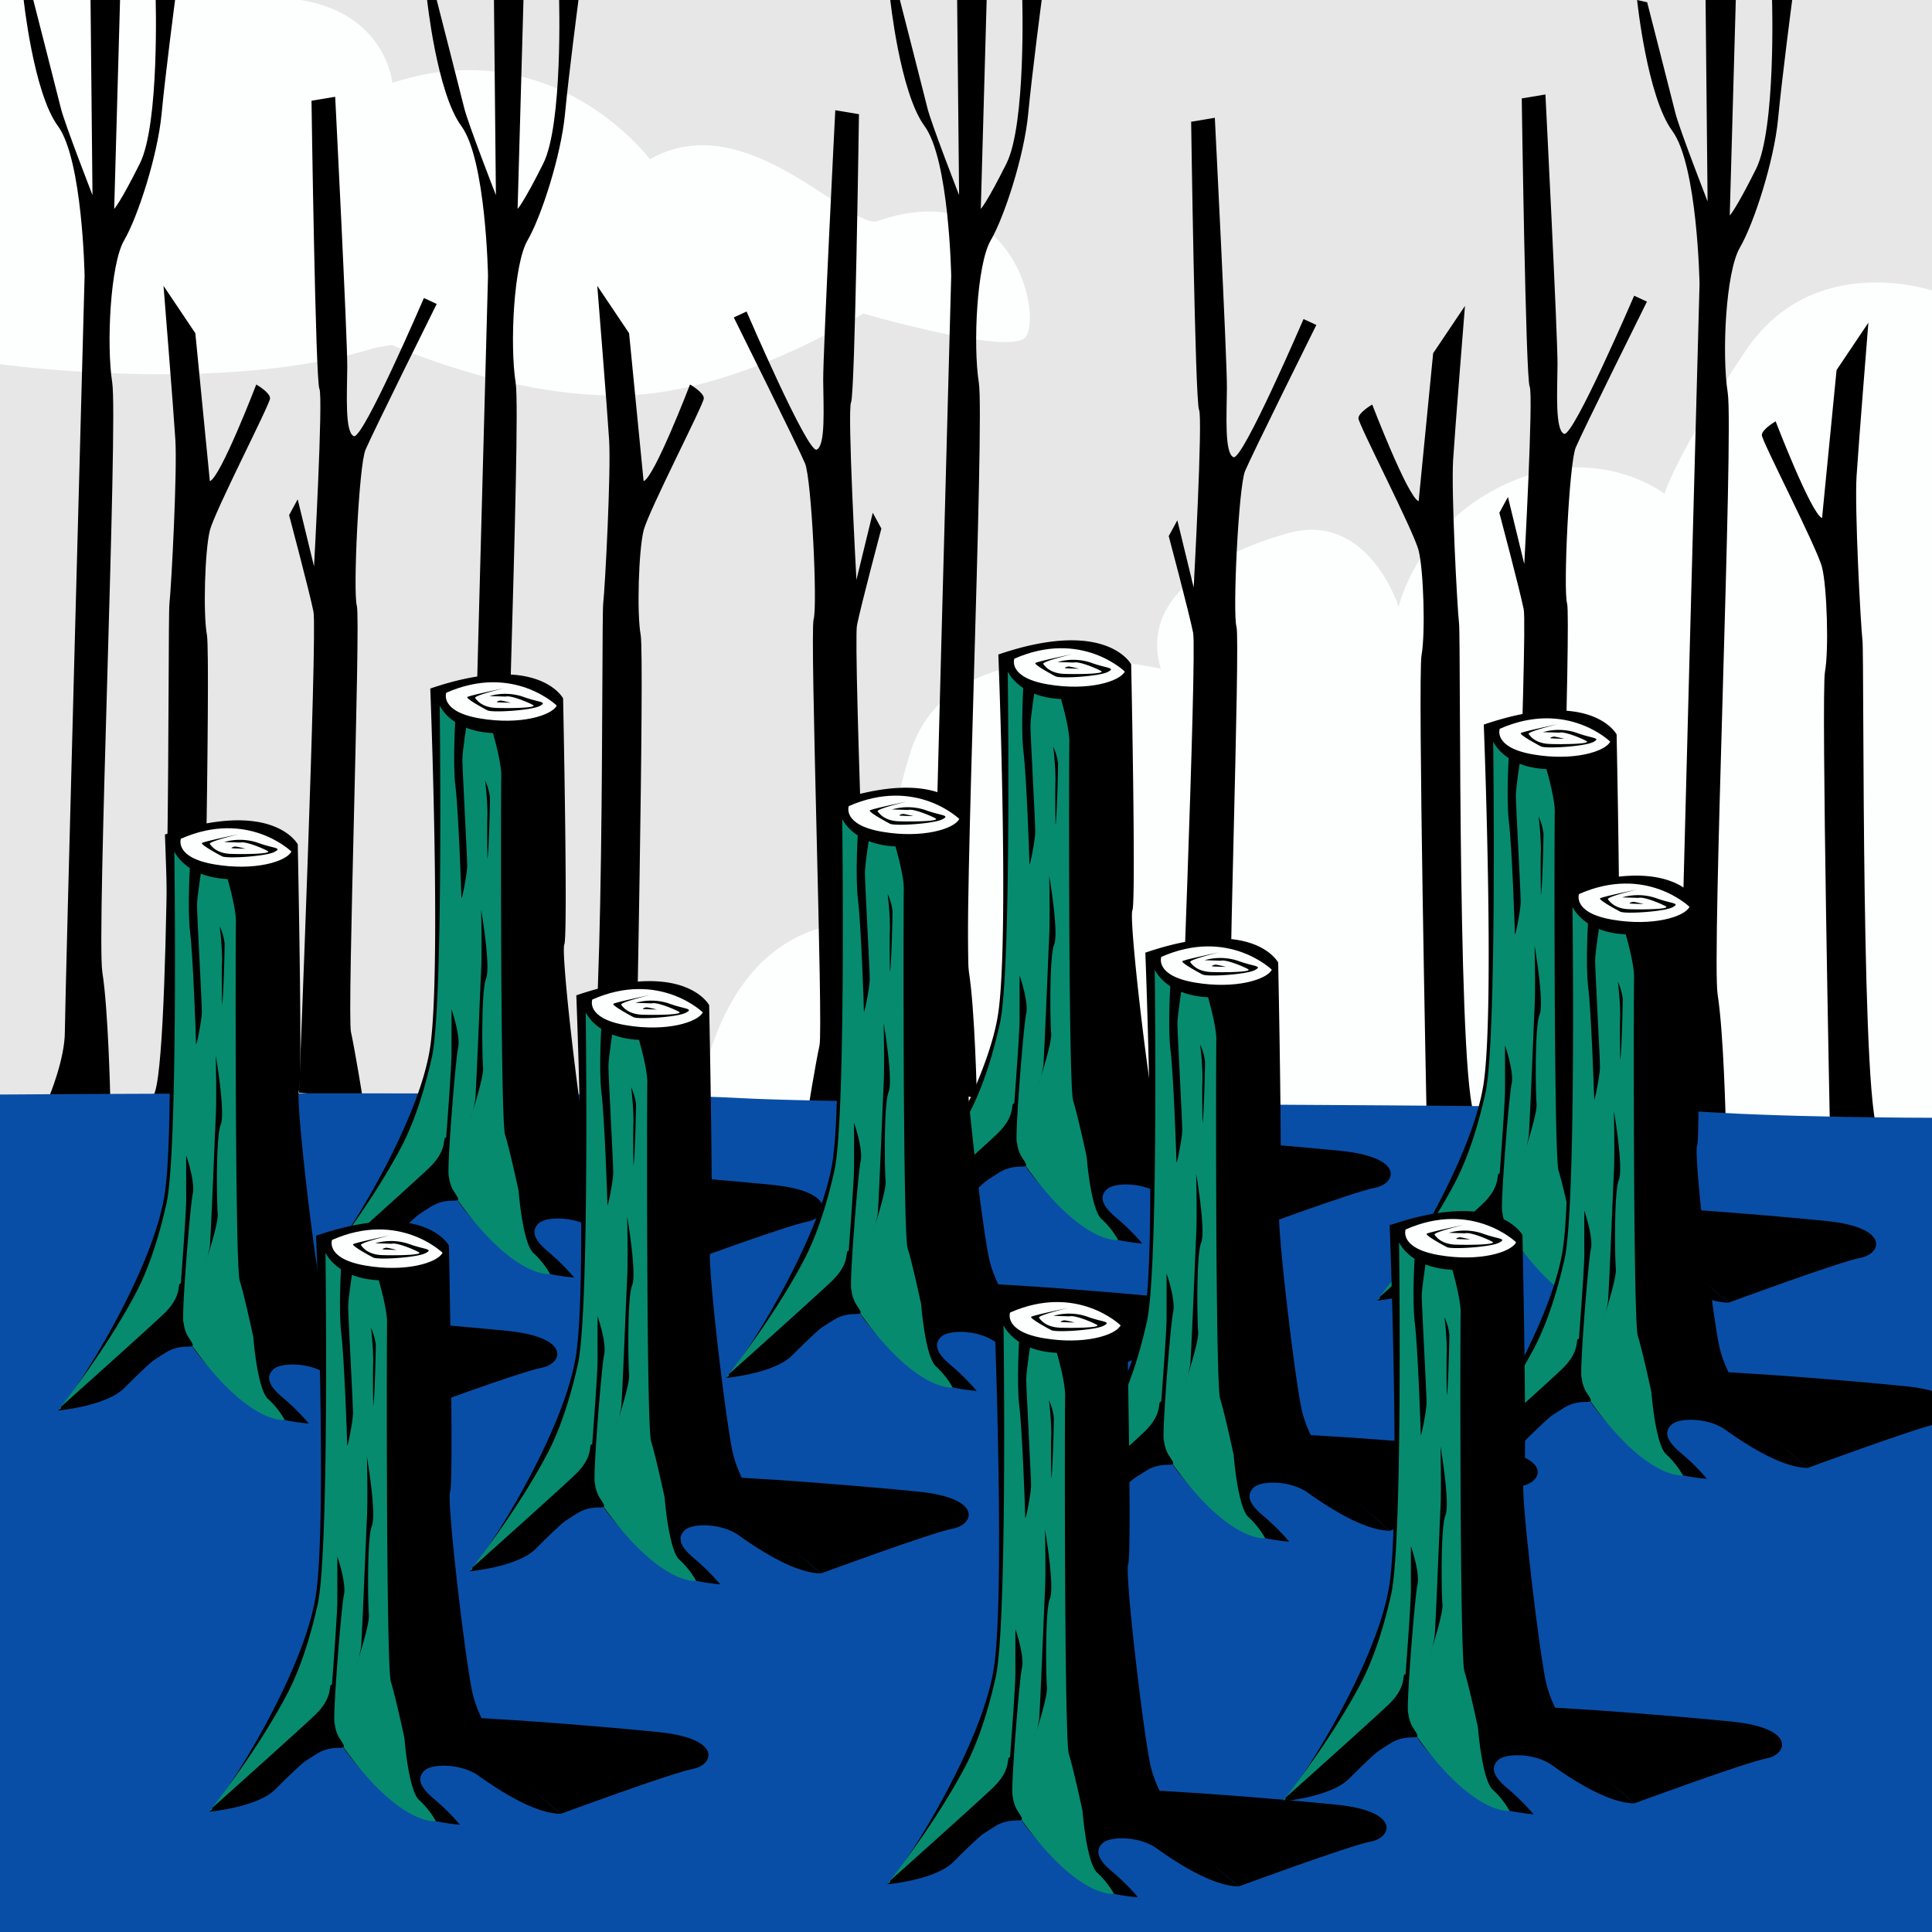<svg id="a9ae56ae-bf38-42c3-8655-38ec4554a6d4" data-name="Layer 1" xmlns="http://www.w3.org/2000/svg" viewBox="0 0 500 500"><rect x="0" y="0" width="500" height="500" fill="#333333" stroke="none"/><defs><style>.b61b6f94-24f4-456b-9cee-b0bf7f2999d5{fill:#e7e7e7;}.eaa6854d-361d-4eb6-8ae3-facc15d75089{fill:#fdfefe;}.a0f12948-cffb-4f51-a748-7143564c85ba{fill:#094ea6;}.ede3bdf1-2817-46d7-a883-cd2e67d123ff{fill:#078b6f;}</style></defs><title>Resources</title><rect class="b61b6f94-24f4-456b-9cee-b0bf7f2999d5" y="-0.574" width="500" height="346.607"/><path class="eaa6854d-361d-4eb6-8ae3-facc15d75089" d="M0,94.23s56.919,8.058,96.593-4.07a49.855,49.855,0,0,1,4.962-.863s30.463,13.793,60.167,13.024,61.677-21.194,61.677-21.194,36.839,10.708,41.752,6.375-2.259-42.713-37.981-30.305c-7.149,2.483-34.188-30.305-58.967-15.953,0,0-24.775-33.523-66.649-19.798,0,0-2.044-22.02-31.661-22.02H0Z"/><path class="eaa6854d-361d-4eb6-8ae3-facc15d75089" d="M500.532,75.34s-30.979-10.894-48.681,15.319S430.745,127.766,430.745,127.766s-17.133-13.277-40.567-2.723-28.199,32-28.199,32-7.83-24.851-28.596-19.064-38.333,17.737-32.954,35.081c0,0-53.855-12.613-64.749,21.429s0,45.957,0,45.957-44.255-15.659-55.149,44.936L500,289.285Z"/><path d="M42.319,73.979s2.553,31.66,3.064,39.83-1.021,37.787-1.532,42.383.511,127.66-4.596,127.66H52.242s2.332-113.936,1.311-119.521-.531-21.926.756-27.032S69.894,104.617,69.894,103.085s-3.574-3.574-3.574-3.574-9.212,24-12.01,25.021L50.552,86.234Z"/><path d="M77.379,282.778s4.77-119.348,3.749-124.454-6.311-25.021-6.311-25.021l2.226-4.085,4.228,17.362s2.41-43.915,1.389-45.957S80.617,26.068,80.617,26.068l6.128-1.021s3.19,62.809,3.127,69.957-.642,16.851,1.69,17.872,18.143-35.745,18.143-35.745l3.31,1.532S96.273,112.366,94.573,116.451s-3.253,36.766-2.221,40.34-2.543,105.702-1.522,110.298,3.086,17.362,3.086,17.362Z"/><path d="M6.064-.574S8.596,23.936,14.99,32.617s6.904,38.809,6.904,38.809S16.787,259.851,16.787,267s-4.085,16.851-4.085,16.851H28.532s-.511-22.603-2.043-32.237S30.574,108.702,29.043,99s-.511-30.638,3.064-36.766,8.681-21.957,9.702-32.681S45.383-.574,45.383-.574H40.277s1.021,32.681-4.085,42.894-6.638,11.745-6.638,11.745L31.085-.574H23.426l.511,51.064s-7.17-18.383-8.181-22.468S8.617,0,8.617,0Z"/><path d="M154.574,73.979s2.553,31.66,3.064,39.83-1.021,37.787-1.532,42.383.511,127.66-4.596,127.66h12.987s2.332-113.936,1.311-119.521-.531-21.926.756-27.032,15.585-32.681,15.585-34.213-3.574-3.574-3.574-3.574-9.212,24-12.01,25.021L162.807,86.234Z"/><path d="M225.537,286.263s-4.77-119.348-3.749-124.454,6.311-25.021,6.311-25.021l-2.226-4.085-4.228,17.362s-2.41-43.915-1.389-45.957,2.043-74.553,2.043-74.553l-6.128-1.021s-3.19,62.809-3.127,69.957.642,16.851-1.69,17.872S193.212,80.617,193.212,80.617l-3.31,1.532s16.742,33.702,18.442,37.787,3.253,36.766,2.221,40.34,2.543,105.702,1.522,110.298-3.086,17.362-3.086,17.362Z"/><path d="M110.468-.574S113,23.936,119.393,32.617s6.904,38.809,6.904,38.809S121.191,259.851,121.191,267s-4.085,16.851-4.085,16.851h15.83s-.511-22.603-2.043-32.237S134.978,108.702,133.446,99s-.511-30.638,3.064-36.766,8.681-21.957,9.702-32.681S149.787-.574,149.787-.574h-5.106s1.021,32.681-4.085,42.894-6.638,11.745-6.638,11.745l1.532-54.638h-7.66l.511,51.064s-7.17-18.383-8.181-22.468S113.021,0,113.021,0Z"/><path d="M305.031,288.216s4.77-119.348,3.749-124.454S302.468,138.74,302.468,138.74l2.226-4.085,4.228,17.362s2.41-43.915,1.389-45.957-2.043-74.553-2.043-74.553l6.128-1.021s3.19,62.809,3.127,69.957-.642,16.851,1.69,17.872S337.356,82.57,337.356,82.57l3.31,1.532s-16.742,33.702-18.442,37.787-3.253,36.766-2.221,40.34-2.543,105.702-1.522,110.298S321.567,289.889,321.567,289.889Z"/><path d="M230.34-.574S232.873,23.936,239.266,32.617s6.904,38.809,6.904,38.809S241.064,259.851,241.064,267s-4.085,16.851-4.085,16.851h15.83s-.511-22.603-2.043-32.237S254.851,108.702,253.319,99s-.511-30.638,3.064-36.766,8.681-21.957,9.702-32.681S269.66-.574,269.66-.574h-5.106s1.021,32.681-4.085,42.894-6.638,11.745-6.638,11.745L255.362-.574h-7.66l.511,51.064s-7.17-18.383-8.181-22.468S232.894,0,232.894,0Z"/><path d="M379.133,79.164s-2.553,31.66-3.064,39.83,1.021,37.787,1.532,42.383-.511,127.66,4.596,127.66H369.209s-2.332-113.936-1.311-119.521.531-21.926-.756-27.032-15.585-32.681-15.585-34.213,3.574-3.574,3.574-3.574,9.212,24,12.01,25.021l3.756-38.298Z"/><path d="M390.59,282.178s4.77-119.348,3.749-124.454-6.311-25.021-6.311-25.021l2.226-4.085,4.228,17.362s2.41-43.915,1.389-45.957-2.043-74.553-2.043-74.553l6.128-1.021s3.19,62.809,3.127,69.957-.642,16.851,1.69,17.872,18.143-35.745,18.143-35.745l3.31,1.532S409.484,111.766,407.784,115.851s-3.253,36.766-2.221,40.34-2.543,105.702-1.522,110.298,3.086,17.362,3.086,17.362Z"/><path d="M483.536,83.511s-2.553,31.66-3.064,39.83,1.021,37.787,1.532,42.383S481.494,293.383,486.6,293.383H473.613s-2.332-113.936-1.311-119.521.531-21.926-.756-27.032S455.962,114.149,455.962,112.617s3.574-3.574,3.574-3.574,9.212,24,12.01,25.021L475.303,95.766Z"/><path d="M423.679,0s2.585,25.021,9.112,33.883,7.048,39.617,7.048,39.617-5.213,192.352-5.213,199.65-4.17,17.202-4.17,17.202H446.615s-.521-23.074-2.085-32.909,4.17-145.89,2.606-155.794-.521-31.277,3.128-37.532,8.862-22.415,9.904-33.362S463.817,0,463.817,0h-5.213s1.043,33.362-4.17,43.787-6.777,11.989-6.777,11.989L449.221,0h-7.819l.521,52.128s-7.319-18.766-8.351-22.936S426.285.586,426.285.586Z"/><path class="a0f12948-cffb-4f51-a748-7143564c85ba" d="M-1.851,283.271s156.511-1.135,193.277.908S411,285.455,435.511,287.37,500,289.285,500,289.285V500H0Z"/><path d="M111.355,178.19s2.865,72.575,0,92.629-22.919,51.752-27.693,56.434c0,0,12.414-1.048,17.189-5.822s15.279-15.279,17.189-11.459,12.414,14.51,17.189,17.282S148.597,330.63,148.597,330.63a57.276,57.276,0,0,0-6.685-6.652c-3.82-3.183-4.456-5.411-2.547-7.321s9.549-1.91,14.006,1.273,14.324,9.868,21.327,9.868c0,0-9.231-7.639-11.141-10.186s-9.868-12.414-11.778-21.327-6.685-49.657-5.73-51.885-.318-63.663-.318-63.663S139.366,168.641,111.355,178.19Z"/><path class="eaa6854d-361d-4eb6-8ae3-facc15d75089" d="M144.083,182.605s-11.234-10.979-28.596-3.319c0,0-1.787,4.851,8.681,6.638S142.806,185.158,144.083,182.605Z"/><path d="M126.683,180.145s.127-.04.358-.099a14.566,14.566,0,0,1,8.196.227c4.085,1.532,6.638,1.277,4.468,2.426s-12.255,1.787-13.532,1.149-5.617-3.064-5.234-3.447,9.574-2.298,9.574-2.298-8.043,1.915-7.532,2.553,1.787,2.426,5.489,2.553,10.851,0,9.447-.766S132.172,179.89,130.896,180.273"/><path d="M132.236,181.869s-3-.064-3.511-.128.447-.447.83-.447S132.236,181.869,132.236,181.869Z"/><path class="ede3bdf1-2817-46d7-a883-cd2e67d123ff" d="M113.789,182.571s2.809,6.638,13.787,7.149c0,0,2.259,7.66,2.151,11.234s-.234,88.851.978,92.681,3.51,14.553,3.51,14.553,1.021,13.532,3.83,16.085a22.176,22.176,0,0,1,4.323,5.446s-9.354,1.442-24.328-19.747c0,0-.165-4.082-5.271-2.039s-18.383,14.043-21.957,15.319a31.391,31.391,0,0,0-7.149,4.002s11.855-14.71,20.085-30.215c4.472-8.426,6.921-18.555,8-23.319C114.811,260.188,113.789,182.571,113.789,182.571Z"/><path d="M117.874,185.635s-.766,11.745,0,17.872,1.532,27.574,1.532,28.851,1.484-6.128,1.508-8.17-1.253-25.277-1.253-27.574,1.253-10.092,1.253-10.092Z"/><path d="M124.513,235.422s.255,10.723,0,15.83-1.277,31.404-1.532,33.447a27.936,27.936,0,0,1-1.277,4.851s3.574-10.723,3.319-13.277-.511-19.915.766-22.979S124.513,235.422,124.513,235.422Z"/><path d="M118.559,271.167c.685-3.064-1.706-9.957-1.706-9.957v11.489c0,3.241-1.061,17.453-1.387,21.745a.142.142,0,0,0-.094-.042c-.971,0,.716,3.064-4.391,7.915s-26.553,24-26.553,24v.859l7.66-2.135s14.316-9.547,19.422-12.738,8.918.227,6.082-3.743a9.218,9.218,0,0,1-1.343-3.554.414.414,0,0,0-.067-.363l-.003-.009q-.051-.292-.093-.59C115.826,299.726,117.921,274.02,118.559,271.167Z"/><path d="M126.147,222.273s-.153-8.809,0-11.489a72.837,72.837,0,0,0-.613-8.809,14.838,14.838,0,0,1,1.277,4.468C126.811,208.103,126.504,220.741,126.147,222.273Z"/><path d="M174.699,327.798s28.707-10.588,34.154-11.61,7.83-7.83-8.851-9.532-59.753-5.106-55.919-3.404S174.699,327.798,174.699,327.798Z"/><path d="M258.37,169.382s2.865,72.575,0,92.629-22.919,51.752-27.693,56.434c0,0,12.414-1.048,17.189-5.822s15.279-15.279,17.189-11.459,12.414,14.51,17.189,17.282,13.369,3.376,13.369,3.376a57.276,57.276,0,0,0-6.685-6.652c-3.82-3.183-4.456-5.411-2.547-7.321s9.549-1.91,14.006,1.273,14.324,9.868,21.327,9.868c0,0-9.231-7.639-11.141-10.186s-9.868-12.414-11.778-21.327-6.685-49.657-5.73-51.885-.318-63.663-.318-63.663S286.382,159.833,258.37,169.382Z"/><path class="eaa6854d-361d-4eb6-8ae3-facc15d75089" d="M291.098,173.796s-11.234-10.979-28.596-3.319c0,0-1.787,4.851,8.681,6.638S289.822,176.35,291.098,173.796Z"/><path d="M273.698,171.337s.127-.04.358-.099a14.566,14.566,0,0,1,8.196.227c4.085,1.532,6.638,1.277,4.468,2.426s-12.255,1.787-13.532,1.149-5.617-3.064-5.234-3.447,9.574-2.298,9.574-2.298-8.043,1.915-7.532,2.553,1.787,2.426,5.489,2.553,10.851,0,9.447-.766-5.745-2.553-7.021-2.17"/><path d="M279.252,173.06s-3-.064-3.511-.128.447-.447.83-.447S279.252,173.06,279.252,173.06Z"/><path class="ede3bdf1-2817-46d7-a883-cd2e67d123ff" d="M260.805,173.762s2.809,6.638,13.787,7.149c0,0,2.259,7.66,2.151,11.234s-.234,88.851.978,92.681,3.51,14.553,3.51,14.553,1.021,13.532,3.83,16.085a22.176,22.176,0,0,1,4.323,5.446s-9.354,1.442-24.328-19.747c0,0-.165-4.082-5.271-2.039s-18.383,14.043-21.957,15.319a31.391,31.391,0,0,0-7.149,4.002s11.855-14.71,20.085-30.215c4.472-8.426,6.921-18.555,8-23.319C261.826,251.379,260.805,173.762,260.805,173.762Z"/><path d="M264.89,176.826s-.766,11.745,0,17.872,1.532,27.574,1.532,28.851,1.484-6.128,1.508-8.17-1.253-25.277-1.253-27.574,1.253-10.092,1.253-10.092Z"/><path d="M271.528,226.613s.255,10.723,0,15.83-1.277,31.404-1.532,33.447a27.936,27.936,0,0,1-1.277,4.851s3.574-10.723,3.319-13.277-.511-19.915.766-22.979S271.528,226.613,271.528,226.613Z"/><path d="M265.574,262.358c.685-3.064-1.706-9.957-1.706-9.957V263.89c0,3.241-1.061,17.453-1.387,21.745a.142.142,0,0,0-.094-.042c-.971,0,.716,3.064-4.391,7.915s-26.553,24-26.553,24v.859l7.66-2.135s14.316-9.547,19.422-12.738,8.918.227,6.082-3.743a9.218,9.218,0,0,1-1.343-3.554.414.414,0,0,0-.067-.363l-.003-.009q-.051-.292-.093-.59C262.842,290.917,264.937,265.212,265.574,262.358Z"/><path d="M273.162,213.464s-.153-8.809,0-11.489a72.837,72.837,0,0,0-.613-8.809,14.838,14.838,0,0,1,1.277,4.468C273.826,199.294,273.52,211.933,273.162,213.464Z"/><path d="M321.715,318.989s28.707-10.588,34.154-11.61,7.83-7.83-8.851-9.532-59.753-5.106-55.919-3.404S321.715,318.989,321.715,318.989Z"/><path d="M383.999,187.521s2.865,72.575,0,92.629-22.919,51.752-27.693,56.434c0,0,12.414-1.048,17.189-5.822s15.279-15.279,17.189-11.459,12.414,14.51,17.189,17.282S421.241,339.96,421.241,339.96a57.274,57.274,0,0,0-6.685-6.652c-3.82-3.183-4.456-5.411-2.546-7.321s9.549-1.91,14.006,1.273,14.324,9.868,21.327,9.868c0,0-9.231-7.64-11.141-10.186s-9.868-12.414-11.778-21.327-6.685-49.657-5.73-51.885-.318-63.663-.318-63.663S412.01,177.971,383.999,187.521Z"/><path class="eaa6854d-361d-4eb6-8ae3-facc15d75089" d="M416.727,191.935s-11.234-10.979-28.596-3.319c0,0-1.787,4.851,8.681,6.638S415.45,194.488,416.727,191.935Z"/><path d="M399.327,189.475s.127-.04.358-.099a14.566,14.566,0,0,1,8.196.227c4.085,1.532,6.638,1.277,4.468,2.426s-12.255,1.787-13.532,1.149-5.617-3.064-5.234-3.447,9.574-2.298,9.574-2.298-8.043,1.915-7.532,2.553,1.787,2.426,5.489,2.553,10.851,0,9.447-.766-5.745-2.553-7.021-2.17"/><path d="M404.88,191.199s-3-.064-3.511-.128.447-.447.83-.447S404.88,191.199,404.88,191.199Z"/><path class="ede3bdf1-2817-46d7-a883-cd2e67d123ff" d="M386.433,191.901s2.809,6.638,13.787,7.149c0,0,2.259,7.66,2.151,11.234s-.234,88.851.978,92.681,3.51,14.553,3.51,14.553,1.021,13.532,3.83,16.085a22.176,22.176,0,0,1,4.323,5.446s-9.354,1.442-24.328-19.747c0,0-.165-4.082-5.271-2.039s-18.383,14.043-21.957,15.319a31.391,31.391,0,0,0-7.149,4.002s11.855-14.71,20.085-30.215c4.472-8.426,6.921-18.555,8-23.319C387.455,269.518,386.433,191.901,386.433,191.901Z"/><path d="M390.518,194.965s-.766,11.745,0,17.872,1.532,27.574,1.532,28.851,1.484-6.128,1.508-8.17-1.253-25.277-1.253-27.574,1.253-10.092,1.253-10.092Z"/><path d="M397.157,244.752s.255,10.723,0,15.83-1.277,31.404-1.532,33.447a27.935,27.935,0,0,1-1.277,4.851s3.574-10.723,3.319-13.277-.511-19.915.766-22.979S397.157,244.752,397.157,244.752Z"/><path d="M391.203,280.497c.685-3.064-1.706-9.957-1.706-9.957v11.489c0,3.241-1.061,17.453-1.387,21.745a.142.142,0,0,0-.094-.042c-.971,0,.716,3.064-4.391,7.915s-26.553,24-26.553,24v.859l7.66-2.135s14.316-9.547,19.422-12.738,8.918.227,6.082-3.743a9.218,9.218,0,0,1-1.343-3.554.414.414,0,0,0-.067-.363l-.003-.009q-.051-.292-.093-.59C388.47,309.056,390.565,283.35,391.203,280.497Z"/><path d="M398.791,231.603s-.153-8.809,0-11.489a72.837,72.837,0,0,0-.613-8.809,14.838,14.838,0,0,1,1.277,4.468C399.455,217.433,399.148,230.071,398.791,231.603Z"/><path d="M447.343,337.128s28.707-10.588,34.154-11.61,7.83-7.83-8.851-9.532-59.753-5.106-55.919-3.404S447.343,337.128,447.343,337.128Z"/><path d="M42.683,215.969s2.865,72.575,0,92.629-22.919,51.752-27.693,56.434c0,0,12.414-1.048,17.189-5.822s15.279-15.279,17.189-11.459S61.782,362.26,66.556,365.032s13.369,3.376,13.369,3.376a57.276,57.276,0,0,0-6.685-6.652c-3.82-3.183-4.456-5.411-2.546-7.321s9.549-1.91,14.006,1.273,14.324,9.868,21.327,9.868c0,0-9.231-7.64-11.141-10.186s-9.868-12.414-11.778-21.327-6.685-49.657-5.73-51.885-.318-63.663-.318-63.663S70.694,206.419,42.683,215.969Z"/><path class="eaa6854d-361d-4eb6-8ae3-facc15d75089" d="M75.411,220.383s-11.234-10.979-28.596-3.319c0,0-1.787,4.851,8.681,6.638S74.134,222.936,75.411,220.383Z"/><path d="M58.011,217.923s.127-.04.358-.099a14.566,14.566,0,0,1,8.196.227c4.085,1.532,6.638,1.277,4.468,2.426s-12.255,1.787-13.532,1.149-5.617-3.064-5.234-3.447,9.574-2.298,9.574-2.298-8.043,1.915-7.532,2.553,1.787,2.426,5.489,2.553,10.851,0,9.447-.766-5.745-2.553-7.021-2.17"/><path d="M63.564,219.647s-3-.064-3.511-.128.447-.447.83-.447S63.564,219.647,63.564,219.647Z"/><path class="ede3bdf1-2817-46d7-a883-cd2e67d123ff" d="M45.117,220.349s2.809,6.638,13.787,7.149c0,0,2.259,7.66,2.151,11.234s-.234,88.851.978,92.681S65.543,345.966,65.543,345.966s1.021,13.532,3.83,16.085a22.176,22.176,0,0,1,4.323,5.446s-9.354,1.442-24.328-19.747c0,0-.165-4.082-5.271-2.039s-18.383,14.043-21.957,15.319a31.391,31.391,0,0,0-7.149,4.002s11.855-14.71,20.085-30.215c4.472-8.426,6.921-18.555,8-23.319C46.139,297.966,45.117,220.349,45.117,220.349Z"/><path d="M49.202,223.413s-.766,11.745,0,17.872,1.532,27.574,1.532,28.851,1.484-6.128,1.508-8.17-1.253-25.277-1.253-27.574,1.253-10.092,1.253-10.092Z"/><path d="M55.841,273.2s.255,10.723,0,15.83-1.277,31.404-1.532,33.447a27.936,27.936,0,0,1-1.277,4.851s3.574-10.723,3.319-13.277-.511-19.915.766-22.979S55.841,273.2,55.841,273.2Z"/><path d="M49.887,308.945c.685-3.064-1.706-9.957-1.706-9.957v11.489c0,3.241-1.061,17.453-1.387,21.745a.142.142,0,0,0-.094-.042c-.971,0,.716,3.064-4.391,7.915s-26.553,24-26.553,24v.859l7.66-2.135s14.316-9.547,19.422-12.738,8.918.227,6.082-3.743a9.218,9.218,0,0,1-1.343-3.554.414.414,0,0,0-.067-.363l-.003-.009q-.051-.292-.093-.59C47.154,337.504,49.249,311.798,49.887,308.945Z"/><path d="M57.475,260.051s-.153-8.809,0-11.489a72.836,72.836,0,0,0-.613-8.809,14.838,14.838,0,0,1,1.277,4.468C58.139,245.881,57.832,258.519,57.475,260.051Z"/><path d="M106.027,365.576s28.707-10.588,34.154-11.61,7.83-7.83-8.851-9.532-59.753-5.106-55.919-3.404S106.027,365.576,106.027,365.576Z"/><path d="M149.151,257.586s2.865,72.575,0,92.629-22.919,51.752-27.693,56.434c0,0,12.414-1.048,17.189-5.822s15.279-15.279,17.189-11.459,12.414,14.51,17.189,17.282,13.369,3.376,13.369,3.376a57.275,57.275,0,0,0-6.685-6.652c-3.82-3.183-4.456-5.411-2.546-7.321s9.549-1.91,14.006,1.273,14.324,9.868,21.327,9.868c0,0-9.231-7.639-11.141-10.186s-9.868-12.414-11.778-21.327-6.685-49.657-5.73-51.885-.318-63.663-.318-63.663S177.163,248.037,149.151,257.586Z"/><path class="eaa6854d-361d-4eb6-8ae3-facc15d75089" d="M181.879,262s-11.234-10.979-28.596-3.319c0,0-1.787,4.851,8.681,6.638S180.602,264.554,181.879,262Z"/><path d="M164.479,259.541s.127-.04.358-.099a14.566,14.566,0,0,1,8.196.227c4.085,1.532,6.638,1.277,4.468,2.426s-12.255,1.787-13.532,1.149-5.617-3.064-5.234-3.447,9.574-2.298,9.574-2.298-8.043,1.915-7.532,2.553,1.787,2.426,5.489,2.553,10.851,0,9.447-.766-5.745-2.553-7.021-2.17"/><path d="M170.032,261.264s-3-.064-3.511-.128.447-.447.83-.447S170.032,261.264,170.032,261.264Z"/><path class="ede3bdf1-2817-46d7-a883-cd2e67d123ff" d="M151.585,261.966s2.809,6.638,13.787,7.149c0,0,2.259,7.66,2.151,11.234s-.234,88.851.978,92.681,3.51,14.553,3.51,14.553,1.021,13.532,3.83,16.085a22.176,22.176,0,0,1,4.323,5.446s-9.354,1.442-24.328-19.747c0,0-.165-4.082-5.271-2.039s-18.383,14.043-21.957,15.319a31.391,31.391,0,0,0-7.149,4.002s11.855-14.71,20.085-30.215c4.472-8.426,6.921-18.555,8-23.319C152.607,339.583,151.585,261.966,151.585,261.966Z"/><path d="M155.671,265.03s-.766,11.745,0,17.872,1.532,27.574,1.532,28.851,1.484-6.128,1.508-8.17-1.253-25.277-1.253-27.574,1.253-10.092,1.253-10.092Z"/><path d="M162.309,314.817s.255,10.723,0,15.83-1.277,31.404-1.532,33.447a27.936,27.936,0,0,1-1.277,4.851s3.574-10.723,3.319-13.277-.511-19.915.766-22.979S162.309,314.817,162.309,314.817Z"/><path d="M156.355,350.562c.685-3.064-1.706-9.957-1.706-9.957v11.489c0,3.241-1.061,17.453-1.387,21.745a.142.142,0,0,0-.094-.042c-.971,0,.716,3.064-4.391,7.915s-26.553,24-26.553,24v.859l7.66-2.135s14.316-9.547,19.422-12.738,8.918.227,6.082-3.743a9.218,9.218,0,0,1-1.343-3.554.414.414,0,0,0-.067-.363l-.003-.009q-.051-.292-.093-.59C153.623,379.121,155.717,353.416,156.355,350.562Z"/><path d="M163.943,301.668s-.153-8.809,0-11.489a72.837,72.837,0,0,0-.613-8.809,14.838,14.838,0,0,1,1.277,4.468C164.607,287.498,164.3,300.137,163.943,301.668Z"/><path d="M212.495,407.193s28.707-10.588,34.154-11.61,7.83-7.83-8.851-9.532S178.045,380.945,181.879,382.647,212.495,407.193,212.495,407.193Z"/><path d="M215.529,207.531s2.865,72.575,0,92.629-22.919,51.752-27.693,56.434c0,0,12.414-1.048,17.189-5.822s15.279-15.279,17.189-11.459,12.414,14.51,17.189,17.282,13.369,3.376,13.369,3.376a57.274,57.274,0,0,0-6.685-6.652c-3.82-3.183-4.456-5.411-2.546-7.321s9.549-1.91,14.006,1.273,14.324,9.868,21.327,9.868c0,0-9.231-7.64-11.141-10.186s-9.868-12.414-11.778-21.327-6.685-49.657-5.73-51.885-.318-63.663-.318-63.663S243.541,197.982,215.529,207.531Z"/><path class="eaa6854d-361d-4eb6-8ae3-facc15d75089" d="M248.257,211.946s-11.234-10.979-28.596-3.319c0,0-1.787,4.851,8.681,6.638S246.981,214.499,248.257,211.946Z"/><path d="M230.857,209.486s.127-.04.358-.099a14.566,14.566,0,0,1,8.196.227c4.085,1.532,6.638,1.277,4.468,2.426s-12.255,1.787-13.532,1.149-5.617-3.064-5.234-3.447,9.574-2.298,9.574-2.298-8.043,1.915-7.532,2.553,1.787,2.426,5.489,2.553,10.851,0,9.447-.766-5.745-2.553-7.021-2.17"/><path d="M236.411,211.209s-3-.064-3.511-.128.447-.447.83-.447S236.411,211.209,236.411,211.209Z"/><path class="ede3bdf1-2817-46d7-a883-cd2e67d123ff" d="M217.964,211.912s2.809,6.638,13.787,7.149c0,0,2.259,7.66,2.151,11.234s-.234,88.851.978,92.681,3.51,14.553,3.51,14.553,1.021,13.532,3.83,16.085a22.176,22.176,0,0,1,4.323,5.446s-9.354,1.442-24.328-19.747c0,0-.165-4.082-5.271-2.039s-18.383,14.043-21.957,15.319a31.391,31.391,0,0,0-7.149,4.002s11.855-14.71,20.085-30.215c4.472-8.426,6.921-18.555,8-23.319C218.985,289.529,217.964,211.912,217.964,211.912Z"/><path d="M222.049,214.975s-.766,11.745,0,17.872,1.532,27.574,1.532,28.851,1.484-6.128,1.508-8.17-1.253-25.277-1.253-27.574,1.253-10.092,1.253-10.092Z"/><path d="M228.687,264.763s.255,10.723,0,15.83-1.277,31.404-1.532,33.447a27.936,27.936,0,0,1-1.277,4.851s3.574-10.723,3.319-13.277-.511-19.915.766-22.979S228.687,264.763,228.687,264.763Z"/><path d="M222.733,300.507c.684-3.064-1.706-9.957-1.706-9.957v11.489c0,3.241-1.061,17.453-1.387,21.745a.142.142,0,0,0-.094-.042c-.971,0,.716,3.064-4.391,7.915s-26.553,24-26.553,24v.859l7.66-2.135s14.316-9.547,19.422-12.738,8.918.227,6.082-3.743a9.218,9.218,0,0,1-1.343-3.554.414.414,0,0,0-.067-.363l-.003-.009q-.051-.292-.093-.59C220.001,329.066,222.096,303.361,222.733,300.507Z"/><path d="M230.321,251.614s-.153-8.809,0-11.489a72.837,72.837,0,0,0-.613-8.809,14.838,14.838,0,0,1,1.277,4.468C230.985,237.443,230.679,250.082,230.321,251.614Z"/><path d="M278.874,357.138s28.707-10.588,34.154-11.61,7.83-7.83-8.851-9.532-59.753-5.106-55.919-3.404S278.874,357.138,278.874,357.138Z"/><path d="M296.413,246.547s2.865,72.575,0,92.629-22.919,51.752-27.693,56.434c0,0,12.414-1.048,17.189-5.822s15.279-15.279,17.189-11.459,12.414,14.51,17.189,17.282,13.369,3.376,13.369,3.376a57.276,57.276,0,0,0-6.685-6.652c-3.82-3.183-4.456-5.411-2.546-7.321s9.549-1.91,14.006,1.273,14.324,9.868,21.327,9.868c0,0-9.231-7.64-11.141-10.186s-9.868-12.414-11.778-21.327-6.685-49.657-5.73-51.885-.318-63.663-.318-63.663S324.424,236.998,296.413,246.547Z"/><path class="eaa6854d-361d-4eb6-8ae3-facc15d75089" d="M329.141,250.961s-11.234-10.979-28.596-3.319c0,0-1.787,4.851,8.681,6.638S327.864,253.515,329.141,250.961Z"/><path d="M311.741,248.502s.127-.04.358-.099a14.566,14.566,0,0,1,8.196.227c4.085,1.532,6.638,1.277,4.468,2.426s-12.255,1.787-13.532,1.149-5.617-3.064-5.234-3.447,9.574-2.298,9.574-2.298-8.043,1.915-7.532,2.553,1.787,2.426,5.489,2.553,10.851,0,9.447-.766-5.745-2.553-7.021-2.17"/><path d="M317.294,250.225s-3-.064-3.511-.128.447-.447.83-.447S317.294,250.225,317.294,250.225Z"/><path class="ede3bdf1-2817-46d7-a883-cd2e67d123ff" d="M298.847,250.927s2.809,6.638,13.787,7.149c0,0,2.259,7.66,2.151,11.234s-.234,88.851.978,92.681,3.51,14.553,3.51,14.553,1.021,13.532,3.83,16.085a22.176,22.176,0,0,1,4.323,5.446s-9.354,1.442-24.328-19.747c0,0-.165-4.082-5.271-2.039s-18.383,14.043-21.957,15.319a31.391,31.391,0,0,0-7.149,4.002s11.855-14.71,20.085-30.215c4.472-8.426,6.921-18.555,8-23.319C299.869,328.544,298.847,250.927,298.847,250.927Z"/><path d="M302.932,253.991s-.766,11.745,0,17.872,1.532,27.574,1.532,28.851,1.484-6.128,1.508-8.17-1.253-25.277-1.253-27.574,1.253-10.092,1.253-10.092Z"/><path d="M309.571,303.778s.255,10.723,0,15.83-1.277,31.404-1.532,33.447a27.936,27.936,0,0,1-1.277,4.851s3.574-10.723,3.319-13.277-.511-19.915.766-22.979S309.571,303.778,309.571,303.778Z"/><path d="M303.617,339.523c.685-3.064-1.706-9.957-1.706-9.957V341.055c0,3.241-1.061,17.453-1.387,21.745a.142.142,0,0,0-.094-.042c-.971,0,.716,3.064-4.391,7.915s-26.553,24-26.553,24v.859l7.66-2.135s14.316-9.547,19.422-12.738,8.918.227,6.082-3.743a9.218,9.218,0,0,1-1.343-3.554.414.414,0,0,0-.067-.363l-.003-.009q-.051-.292-.093-.59C300.884,368.082,302.979,342.377,303.617,339.523Z"/><path d="M311.205,290.629s-.153-8.809,0-11.489a72.837,72.837,0,0,0-.613-8.809,14.838,14.838,0,0,1,1.277,4.468C311.869,276.459,311.562,289.098,311.205,290.629Z"/><path d="M359.757,396.154s28.707-10.588,34.154-11.61,7.83-7.83-8.851-9.532-59.753-5.106-55.919-3.404S359.757,396.154,359.757,396.154Z"/><path d="M404.514,230.285s2.865,72.575,0,92.629-22.919,51.752-27.693,56.434c0,0,12.414-1.048,17.189-5.822s15.279-15.279,17.189-11.459,12.414,14.51,17.189,17.282,13.369,3.376,13.369,3.376a57.274,57.274,0,0,0-6.685-6.652c-3.82-3.183-4.456-5.411-2.546-7.321s9.549-1.91,14.006,1.273,14.324,9.868,21.327,9.868c0,0-9.231-7.64-11.141-10.186s-9.868-12.414-11.778-21.327-6.685-49.657-5.73-51.885-.318-63.663-.318-63.663S432.526,220.736,404.514,230.285Z"/><path class="eaa6854d-361d-4eb6-8ae3-facc15d75089" d="M437.242,234.699s-11.234-10.979-28.596-3.319c0,0-1.787,4.851,8.681,6.638S435.966,237.252,437.242,234.699Z"/><path d="M419.842,232.24s.127-.04.358-.099a14.566,14.566,0,0,1,8.196.227c4.085,1.532,6.638,1.277,4.468,2.426s-12.255,1.787-13.532,1.149-5.617-3.064-5.234-3.447,9.574-2.298,9.574-2.298-8.043,1.915-7.532,2.553,1.787,2.426,5.489,2.553,10.851,0,9.447-.766-5.745-2.553-7.021-2.17"/><path d="M425.395,233.963s-3-.064-3.511-.128.447-.447.83-.447S425.395,233.963,425.395,233.963Z"/><path class="ede3bdf1-2817-46d7-a883-cd2e67d123ff" d="M406.949,234.665s2.809,6.638,13.787,7.149c0,0,2.259,7.66,2.151,11.234s-.234,88.851.978,92.681,3.51,14.553,3.51,14.553,1.021,13.532,3.83,16.085a22.176,22.176,0,0,1,4.323,5.446s-9.354,1.442-24.328-19.747c0,0-.165-4.082-5.271-2.039S387.544,374.07,383.97,375.346a31.391,31.391,0,0,0-7.149,4.002s11.855-14.71,20.085-30.215c4.472-8.426,6.921-18.555,8-23.319C407.97,312.282,406.949,234.665,406.949,234.665Z"/><path d="M411.034,237.729s-.766,11.745,0,17.872,1.532,27.574,1.532,28.851,1.484-6.128,1.508-8.17-1.253-25.277-1.253-27.574,1.253-10.092,1.253-10.092Z"/><path d="M417.672,287.516s.255,10.723,0,15.83-1.277,31.404-1.532,33.447a27.936,27.936,0,0,1-1.277,4.851s3.574-10.723,3.319-13.277-.511-19.915.766-22.979S417.672,287.516,417.672,287.516Z"/><path d="M411.718,323.261c.685-3.064-1.706-9.957-1.706-9.957v11.489c0,3.241-1.061,17.453-1.387,21.745a.142.142,0,0,0-.094-.042c-.971,0,.716,3.064-4.391,7.915s-26.553,24-26.553,24v.859l7.66-2.135s14.316-9.547,19.422-12.738,8.918.227,6.082-3.743a9.218,9.218,0,0,1-1.343-3.554.414.414,0,0,0-.067-.363l-.003-.009q-.051-.292-.093-.59C408.986,351.82,411.081,326.115,411.718,323.261Z"/><path d="M419.306,274.367s-.153-8.809,0-11.489a72.837,72.837,0,0,0-.613-8.809,14.838,14.838,0,0,1,1.277,4.468C419.97,260.197,419.664,272.835,419.306,274.367Z"/><path d="M467.858,379.892s28.707-10.588,34.154-11.61,7.83-7.83-8.851-9.532-59.753-5.106-55.919-3.404S467.858,379.892,467.858,379.892Z"/><path d="M81.801,319.799s2.865,72.575,0,92.629S58.883,464.181,54.108,468.863c0,0,12.414-1.048,17.189-5.822s15.279-15.279,17.189-11.459,12.414,14.51,17.189,17.282,13.369,3.376,13.369,3.376a57.274,57.274,0,0,0-6.685-6.652c-3.82-3.183-4.456-5.411-2.546-7.321s9.549-1.91,14.006,1.273,14.324,9.868,21.327,9.868c0,0-9.231-7.64-11.141-10.186s-9.868-12.414-11.778-21.327-6.685-49.657-5.73-51.885-.318-63.663-.318-63.663S109.813,310.25,81.801,319.799Z"/><path class="eaa6854d-361d-4eb6-8ae3-facc15d75089" d="M114.529,324.214s-11.234-10.979-28.596-3.319c0,0-1.787,4.851,8.681,6.638S113.253,326.767,114.529,324.214Z"/><path d="M97.129,321.754s.127-.04.358-.099a14.566,14.566,0,0,1,8.196.227c4.085,1.532,6.638,1.277,4.468,2.426s-12.255,1.787-13.532,1.149-5.617-3.064-5.234-3.447,9.574-2.298,9.574-2.298-8.043,1.915-7.532,2.553,1.787,2.426,5.489,2.553,10.851,0,9.447-.766-5.745-2.553-7.021-2.17"/><path d="M102.683,323.477s-3-.064-3.511-.128.447-.447.83-.447S102.683,323.477,102.683,323.477Z"/><path class="ede3bdf1-2817-46d7-a883-cd2e67d123ff" d="M84.236,324.18s2.809,6.638,13.787,7.149c0,0,2.259,7.66,2.151,11.234s-.234,88.851.978,92.681,3.51,14.553,3.51,14.553,1.021,13.532,3.83,16.085a22.176,22.176,0,0,1,4.323,5.446s-9.354,1.442-24.328-19.747c0,0-.165-4.082-5.271-2.039s-18.383,14.043-21.957,15.319a31.391,31.391,0,0,0-7.149,4.002s11.855-14.71,20.085-30.215c4.472-8.426,6.921-18.555,8-23.319C85.257,401.797,84.236,324.18,84.236,324.18Z"/><path d="M88.321,327.243s-.766,11.745,0,17.872,1.532,27.574,1.532,28.851,1.484-6.128,1.508-8.17-1.253-25.277-1.253-27.574S91.361,328.13,91.361,328.13Z"/><path d="M94.959,377.031s.255,10.723,0,15.83-1.277,31.404-1.532,33.447a27.936,27.936,0,0,1-1.277,4.851s3.574-10.723,3.319-13.277-.511-19.915.766-22.979S94.959,377.031,94.959,377.031Z"/><path d="M89.005,412.775c.685-3.064-1.706-9.957-1.706-9.957v11.489c0,3.241-1.061,17.453-1.387,21.745a.142.142,0,0,0-.094-.042c-.971,0,.716,3.064-4.391,7.915s-26.553,24-26.553,24v.859l7.66-2.135s14.316-9.547,19.422-12.738,8.918.227,6.082-3.743a9.218,9.218,0,0,1-1.343-3.554.414.414,0,0,0-.067-.363l-.003-.009q-.051-.292-.093-.59C86.273,441.335,88.368,415.629,89.005,412.775Z"/><path d="M96.593,363.882s-.153-8.809,0-11.489a72.837,72.837,0,0,0-.613-8.809,14.838,14.838,0,0,1,1.277,4.468C97.257,349.712,96.951,362.35,96.593,363.882Z"/><path d="M145.146,469.406s28.707-10.588,34.154-11.61,7.83-7.83-8.851-9.532-59.753-5.106-55.919-3.404S145.146,469.406,145.146,469.406Z"/><path d="M257.282,338.589s2.865,72.575,0,92.629S234.363,482.97,229.588,487.652c0,0,12.414-1.048,17.189-5.822s15.279-15.279,17.189-11.459,12.414,14.51,17.189,17.282,13.369,3.376,13.369,3.376a57.276,57.276,0,0,0-6.685-6.652c-3.82-3.183-4.456-5.411-2.546-7.321s9.549-1.91,14.006,1.273,14.324,9.868,21.327,9.868c0,0-9.231-7.639-11.141-10.186s-9.868-12.414-11.778-21.327-6.685-49.657-5.73-51.885-.318-63.663-.318-63.663S285.293,329.039,257.282,338.589Z"/><path class="eaa6854d-361d-4eb6-8ae3-facc15d75089" d="M290.01,343.003s-11.234-10.979-28.596-3.319c0,0-1.787,4.851,8.681,6.638S288.733,345.556,290.01,343.003Z"/><path d="M272.61,340.543s.127-.04.358-.099a14.566,14.566,0,0,1,8.196.227c4.085,1.532,6.638,1.277,4.468,2.426S273.376,344.884,272.099,344.245s-5.617-3.064-5.234-3.447,9.574-2.298,9.574-2.298-8.043,1.915-7.532,2.553,1.787,2.426,5.489,2.553,10.851,0,9.447-.766-5.745-2.553-7.021-2.17"/><path d="M278.163,342.267s-3-.064-3.511-.128.447-.447.83-.447S278.163,342.267,278.163,342.267Z"/><path class="ede3bdf1-2817-46d7-a883-cd2e67d123ff" d="M259.716,342.969s2.809,6.638,13.787,7.149c0,0,2.259,7.66,2.151,11.234s-.234,88.851.978,92.681,3.51,14.553,3.51,14.553,1.021,13.532,3.83,16.085a22.176,22.176,0,0,1,4.323,5.446s-9.354,1.442-24.328-19.747c0,0-.165-4.082-5.271-2.039s-18.383,14.043-21.957,15.319a31.391,31.391,0,0,0-7.149,4.002s11.855-14.71,20.085-30.215c4.472-8.426,6.921-18.555,8-23.319C260.737,420.586,259.716,342.969,259.716,342.969Z"/><path d="M263.801,346.033s-.766,11.745,0,17.872,1.532,27.574,1.532,28.851,1.484-6.128,1.508-8.17-1.253-25.277-1.253-27.574,1.253-10.092,1.253-10.092Z"/><path d="M270.439,395.82s.255,10.723,0,15.83-1.277,31.404-1.532,33.447a27.936,27.936,0,0,1-1.277,4.851s3.574-10.723,3.319-13.277-.511-19.915.766-22.979S270.439,395.82,270.439,395.82Z"/><path d="M264.486,431.565c.685-3.064-1.706-9.957-1.706-9.957v11.489c0,3.241-1.061,17.453-1.387,21.745a.142.142,0,0,0-.094-.042c-.971,0,.716,3.064-4.391,7.915s-26.553,24-26.553,24v.859l7.66-2.135s14.316-9.547,19.422-12.738,8.918.227,6.082-3.743a9.218,9.218,0,0,1-1.343-3.554.414.414,0,0,0-.067-.363l-.003-.009q-.051-.292-.093-.59C261.753,460.124,263.848,434.418,264.486,431.565Z"/><path d="M272.073,382.671s-.153-8.809,0-11.489a72.837,72.837,0,0,0-.613-8.809,14.838,14.838,0,0,1,1.277,4.468C272.737,368.501,272.431,381.139,272.073,382.671Z"/><path d="M320.626,488.196s28.707-10.588,34.154-11.61,7.83-7.83-8.851-9.532-59.753-5.106-55.919-3.404S320.626,488.196,320.626,488.196Z"/><path d="M359.639,317.094s2.865,72.575,0,92.629-22.919,51.752-27.693,56.434c0,0,12.414-1.048,17.189-5.822s15.279-15.279,17.189-11.459,12.414,14.51,17.189,17.282,13.369,3.376,13.369,3.376a57.275,57.275,0,0,0-6.685-6.652c-3.82-3.183-4.456-5.411-2.546-7.321s9.549-1.91,14.006,1.273,14.324,9.868,21.327,9.868c0,0-9.231-7.64-11.141-10.186s-9.868-12.414-11.778-21.327-6.685-49.657-5.73-51.885-.318-63.663-.318-63.663S387.65,307.545,359.639,317.094Z"/><path class="eaa6854d-361d-4eb6-8ae3-facc15d75089" d="M392.367,321.509s-11.234-10.979-28.596-3.319c0,0-1.787,4.851,8.681,6.638S391.09,324.062,392.367,321.509Z"/><path d="M374.967,319.049s.127-.04.358-.099a14.566,14.566,0,0,1,8.196.227c4.085,1.532,6.638,1.277,4.468,2.426s-12.255,1.787-13.532,1.149-5.617-3.064-5.234-3.447,9.574-2.298,9.574-2.298-8.043,1.915-7.532,2.553,1.787,2.426,5.489,2.553,10.851,0,9.447-.766-5.745-2.553-7.021-2.17"/><path d="M380.52,320.773s-3-.064-3.511-.128.447-.447.83-.447S380.52,320.773,380.52,320.773Z"/><path class="ede3bdf1-2817-46d7-a883-cd2e67d123ff" d="M362.073,321.475s2.809,6.638,13.787,7.149c0,0,2.259,7.66,2.151,11.234s-.234,88.851.978,92.681,3.51,14.553,3.51,14.553,1.021,13.532,3.83,16.085a22.176,22.176,0,0,1,4.323,5.446s-9.354,1.442-24.328-19.747c0,0-.165-4.082-5.271-2.039s-18.383,14.043-21.957,15.319a31.391,31.391,0,0,0-7.149,4.002s11.855-14.71,20.085-30.215c4.472-8.426,6.921-18.555,8-23.319C363.094,399.092,362.073,321.475,362.073,321.475Z"/><path d="M366.158,324.539s-.766,11.745,0,17.872,1.532,27.574,1.532,28.851,1.484-6.128,1.508-8.17-1.253-25.277-1.253-27.574,1.253-10.092,1.253-10.092Z"/><path d="M372.797,374.326s.255,10.723,0,15.83-1.277,31.404-1.532,33.447a27.935,27.935,0,0,1-1.277,4.851s3.574-10.723,3.319-13.277-.511-19.915.766-22.979S372.797,374.326,372.797,374.326Z"/><path d="M366.843,410.07c.685-3.064-1.706-9.957-1.706-9.957v11.489c0,3.241-1.061,17.453-1.387,21.745a.142.142,0,0,0-.094-.042c-.971,0,.716,3.064-4.391,7.915s-26.553,24-26.553,24v.859l7.66-2.135s14.316-9.547,19.422-12.738,8.918.227,6.082-3.743a9.218,9.218,0,0,1-1.343-3.554.414.414,0,0,0-.067-.363l-.003-.009q-.051-.292-.093-.59C364.11,438.63,366.205,412.924,366.843,410.07Z"/><path d="M374.431,361.177s-.153-8.809,0-11.489a72.837,72.837,0,0,0-.613-8.809,14.838,14.838,0,0,1,1.277,4.468C375.094,347.007,374.788,359.645,374.431,361.177Z"/><path d="M422.983,466.701s28.707-10.588,34.154-11.61,7.83-7.83-8.851-9.532-59.753-5.106-55.919-3.404S422.983,466.701,422.983,466.701Z"/></svg>